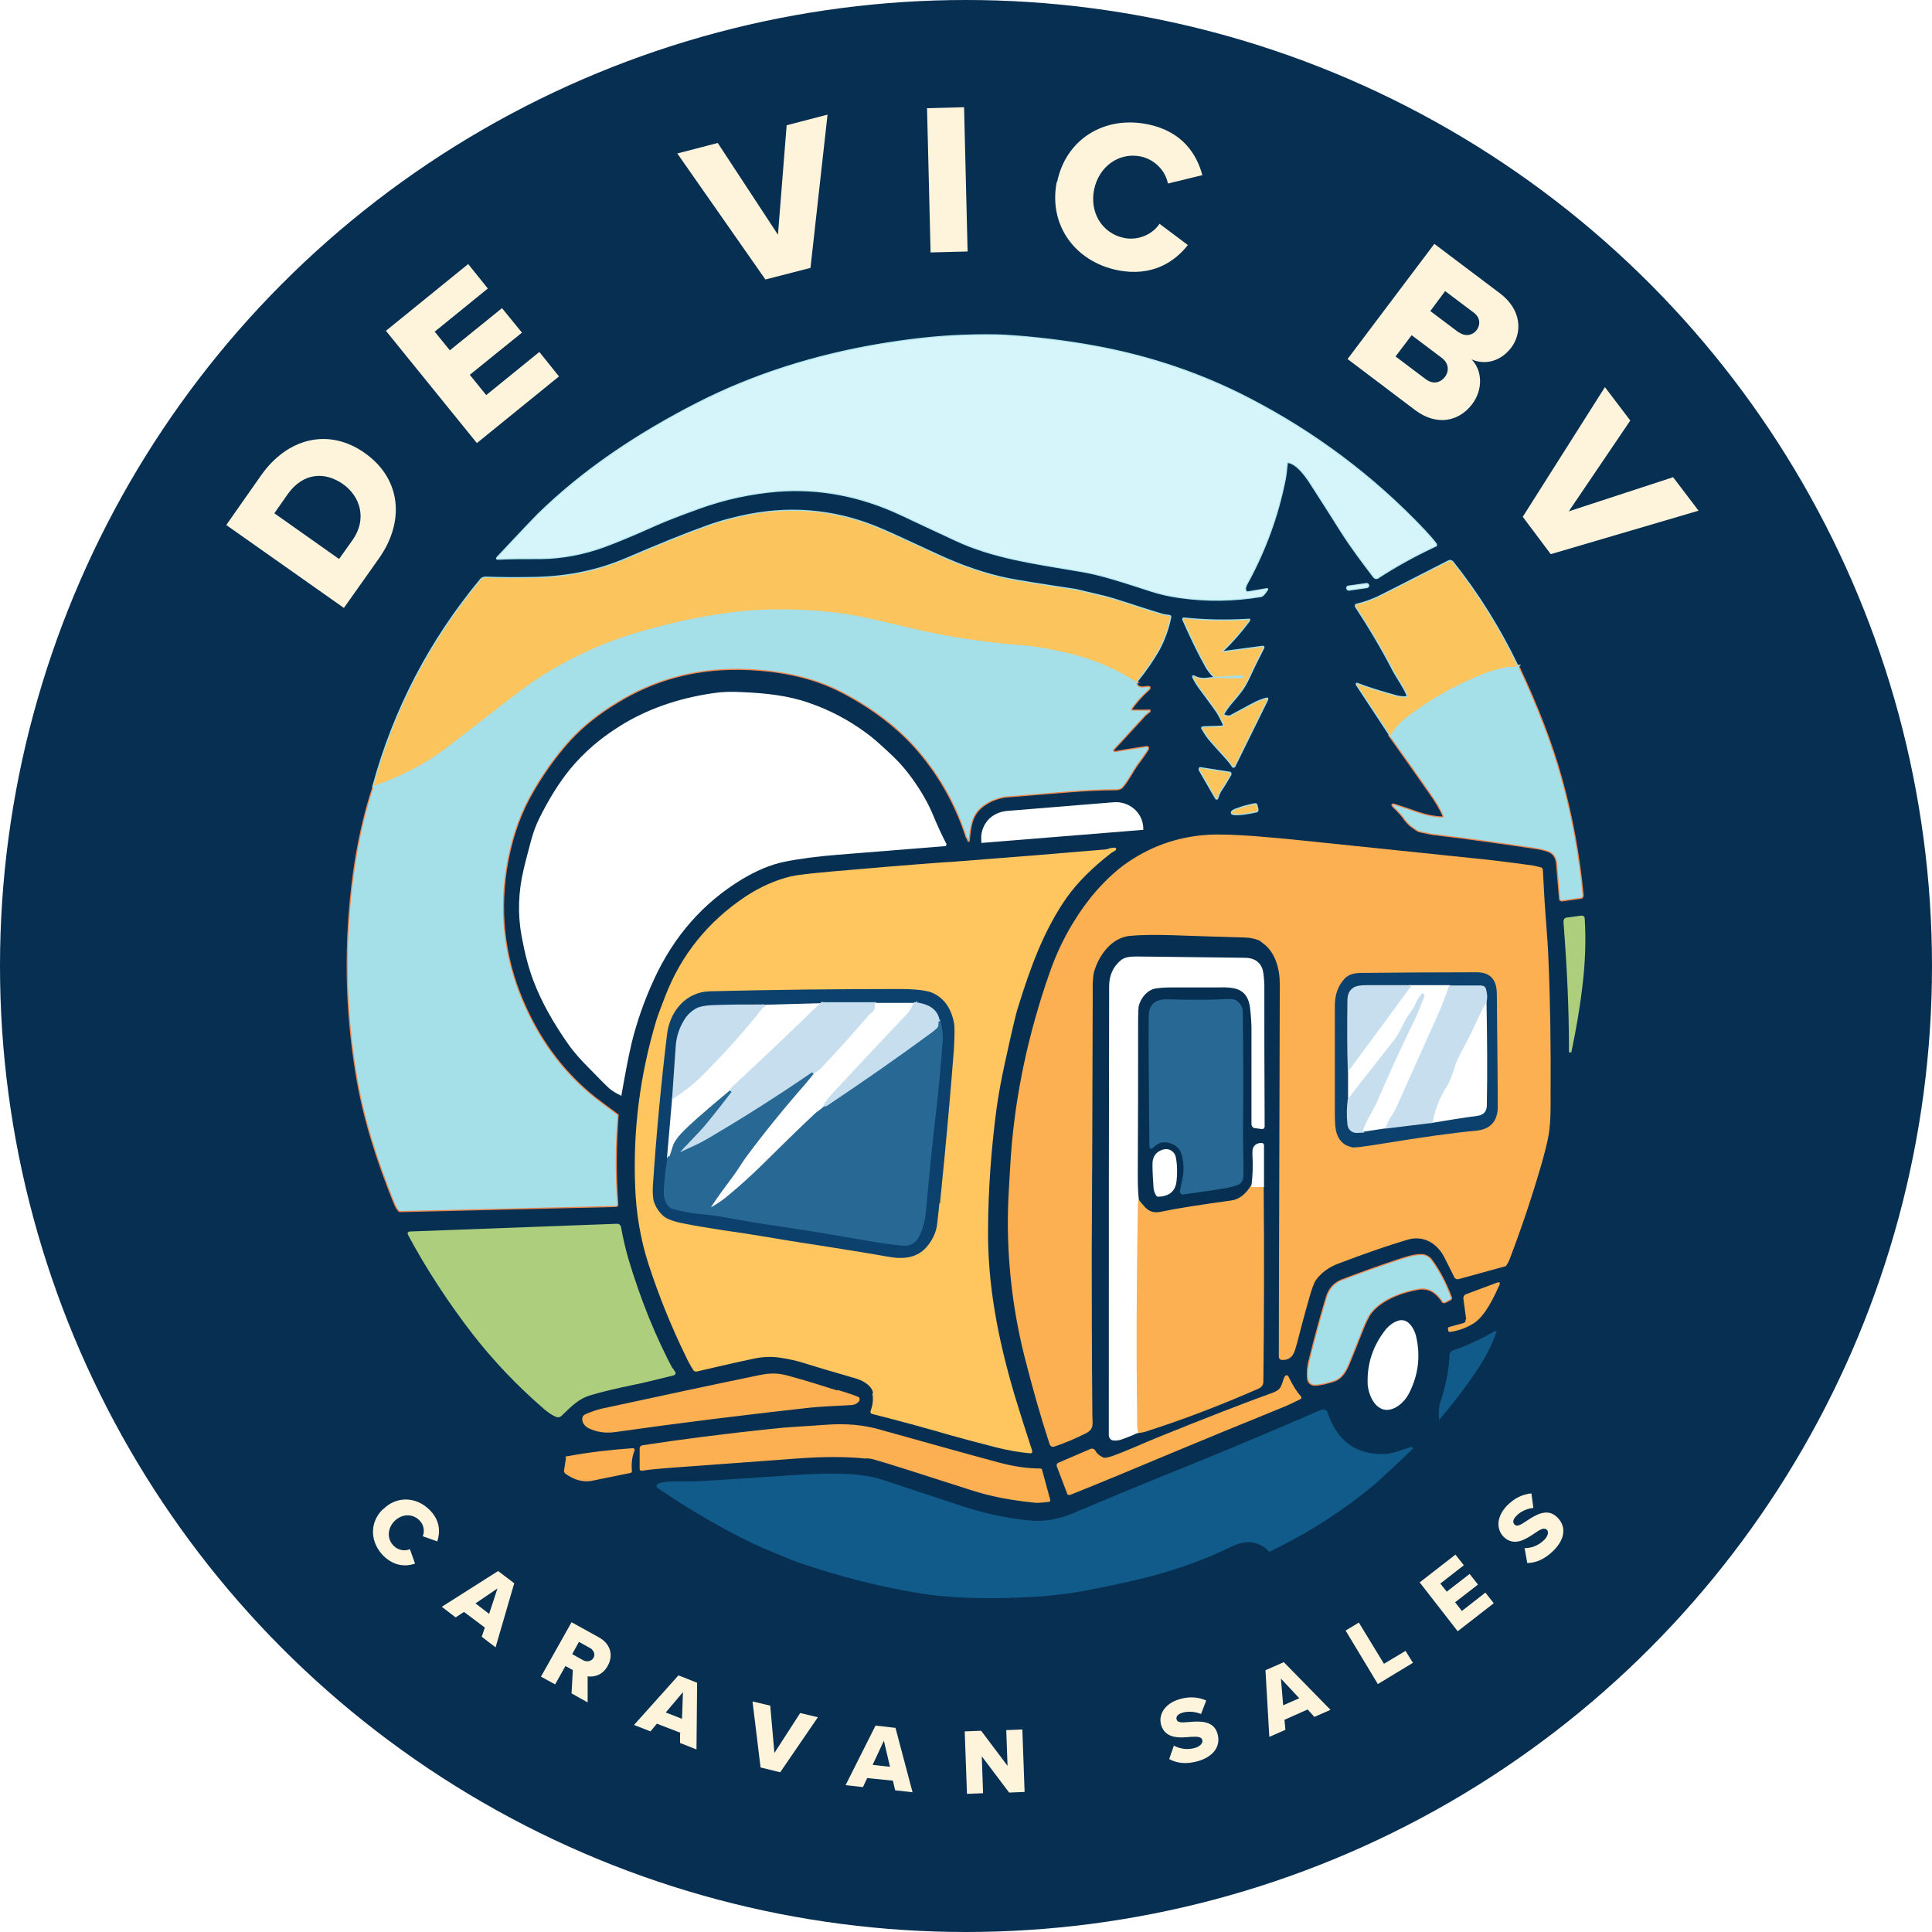 <?xml version="1.0" encoding="UTF-8"?>
<svg xmlns="http://www.w3.org/2000/svg" version="1.1" xmlns:xlink="http://www.w3.org/1999/xlink" viewBox="0 0 600 600">
  <!-- Generator: Adobe Illustrator 29.1.0, SVG Export Plug-In . SVG Version: 2.1.0 Build 142)  -->
  <defs>
    <style>
      .st0 {
        stroke: #acce7d;
      }

      .st0, .st1, .st2, .st3, .st4, .st5, .st6, .st7, .st8, .st9, .st10 {
        fill: none;
        stroke-width: .7px;
      }

      .st1 {
        stroke: #a5dfe7;
      }

      .st11 {
        fill: #fff;
      }

      .st12 {
        fill: #fdb052;
      }

      .st2 {
        stroke: #fdb052;
      }

      .st13 {
        fill: #d6f5fb;
      }

      .st14 {
        filter: url(#drop-shadow-1);
      }

      .st15 {
        fill: #acce7d;
      }

      .st16 {
        fill: #fcc45c;
      }

      .st3 {
        stroke: #ffc55f;
      }

      .st17 {
        fill: #c6deee;
      }

      .st18 {
        fill: #115b8a;
      }

      .st19 {
        fill: #286894;
      }

      .st4 {
        stroke: #b7e9f0;
      }

      .st20 {
        fill: #fdf4db;
      }

      .st5 {
        stroke: #0c416d;
      }

      .st6 {
        stroke: #ed864c;
      }

      .st21 {
        fill: #062f51;
      }

      .st7 {
        stroke: #286894;
      }

      .st8 {
        stroke: #115b8a;
      }

      .st9 {
        stroke: #c6deee;
      }

      .st22 {
        fill: #ffc55f;
      }

      .st23 {
        fill: #0c416d;
      }

      .st24 {
        fill: #a5dfe7;
      }

      .st10 {
        stroke: #fff;
      }
    </style>
    <filter id="drop-shadow-1" x="24.8" y="-11.8" width="548" height="614" filterUnits="userSpaceOnUse">
      <feOffset dx="0" dy="0"/>
      <feGaussianBlur result="blur" stdDeviation="15"/>
      <feFlood flood-color="#fdf4db" flood-opacity=".8"/>
      <feComposite in2="blur" operator="in"/>
      <feComposite in="SourceGraphic"/>
    </filter>
  </defs>
  <g id="Laag_2">
    <circle class="st21" cx="300" cy="300" r="300"/>
  </g>
  <g id="Laag_1_kopie">
    <g>
      <path class="st8" d="M464.3,413.8c-1.3,3.8-3.2,7.4-5.4,10.8-3.6,5.4-7.5,10.6-11.7,15.5-.1-1.8,0-3.3.5-4.8,1.6-4.7,2.6-9.5,2.8-14.4,0-.6.4-1.1.9-1.2,4.4-1.5,8.6-3.5,12.8-5.9h0ZM438.4,449.8c-6.5,6.2-10.6,10-12.4,11.5-9.2,7.6-19.7,14.4-31.7,20.2-3.3-3.3-7.4-3.8-12.2-1.4-7.4,3.6-15.5,6.6-24.4,9-4.9,1.3-11.7,2.8-20.4,4.5-4.3.8-8.9,1.4-13.7,1.8-10.5.7-20.2.8-29.1.1-4-.3-8.6-.9-13.7-1.9-10.2-1.9-20.5-4.6-31-8.1-2.9-.9-6.9-2.6-12.3-4.9-4-1.7-7.9-3.7-11.8-5.8-7.4-4-14.4-8.3-21.2-12.9-.2-.1-.3-.3-.2-.5,0-.2.2-.3.4-.4,2.5-.7,4.7-.6,8-.6,2,0,3.8,0,5.4-.1,9.7-.6,19.4-1.2,29.1-1.9,3-.2,6-.3,9-.4,5.5,0,9.5,0,14.4,1,1.2.2,3,.7,5.2,1.5,2.8.9,10.2,3.4,22.4,7.4,6.9,2.3,14,3.9,21.1,4.6,4.6.5,9.3-.2,14-2.2,10.4-4.4,20.5-8.6,30.2-12.5,5.4-2.2,14.1-5.7,26-10.7,9.5-4,16.5-7,21-9,.3-.1.5-.1.8,0,.3.1.5.3.6.6.7,1.7,1.1,2.7,1.2,3,3.3,7,8.9,10.4,16.7,10.2,1.2,0,2.7-.3,4.3-.8,1.4-.5,2.8-.9,4.2-1.4h0ZM438.4,449.8"/>
      <path class="st18" d="M464.3,413.8c-1.3,3.8-3.2,7.4-5.4,10.8-3.6,5.4-7.5,10.6-11.7,15.5-.1-1.8,0-3.3.5-4.8,1.6-4.7,2.6-9.5,2.8-14.4,0-.6.4-1.1.9-1.2,4.4-1.5,8.6-3.5,12.8-5.9h0ZM438.4,449.8c-6.5,6.2-10.6,10-12.4,11.5-9.2,7.6-19.7,14.4-31.7,20.2-3.3-3.3-7.4-3.8-12.2-1.4-7.4,3.6-15.5,6.6-24.4,9-4.9,1.3-11.7,2.8-20.4,4.5-4.3.8-8.9,1.4-13.7,1.8-10.5.7-20.2.8-29.1.1-4-.3-8.6-.9-13.7-1.9-10.2-1.9-20.5-4.6-31-8.1-2.9-.9-6.9-2.6-12.3-4.9-4-1.7-7.9-3.7-11.8-5.8-7.4-4-14.4-8.3-21.2-12.9-.2-.1-.3-.3-.2-.5,0-.2.2-.3.4-.4,2.5-.7,4.7-.6,8-.6,2,0,3.8,0,5.4-.1,9.7-.6,19.4-1.2,29.1-1.9,3-.2,6-.3,9-.4,5.5,0,9.5,0,14.4,1,1.2.2,3,.7,5.2,1.5,2.8.9,10.2,3.4,22.4,7.4,6.9,2.3,14,3.9,21.1,4.6,4.6.5,9.3-.2,14-2.2,10.4-4.4,20.5-8.6,30.2-12.5,5.4-2.2,14.1-5.7,26-10.7,9.5-4,16.5-7,21-9,.3-.1.5-.1.8,0,.3.1.5.3.6.6.7,1.7,1.1,2.7,1.2,3,3.3,7,8.9,10.4,16.7,10.2,1.2,0,2.7-.3,4.3-.8,1.4-.5,2.8-.9,4.2-1.4h0ZM438.4,449.8"/>
      <path class="st2" d="M392.8,292.7c-1.6-1.2-3.7-1.8-6.2-1.9-6.7-.2-14.1-.4-22.2-.7-6-.2-10.5-.1-13.6.2-5.7.6-9.7,5.9-11.3,11.2-.3.9-.4,2.2-.5,3.8,0,.7,0,1.9,0,3.8-.1,39.7-.2,65.9-.3,78.5,0,13.6,0,31.1.2,52.3,0,2.2.6,3.7-1.8,4.9-3.2,1.6-6.4,3-9.7,4.1-.6.2-.9,0-1.1-.5-2.6-7.9-5.2-17-7.8-27.2-4-16-5.7-32.3-5-48.7.2-4.3.5-8.9.8-13.8,1.4-18.9,5.4-37.6,11.9-56.2,3.1-9,7.5-16.9,13-23.8,3.2-3.9,6.5-7.1,9.8-9.6,7.9-5.8,16.6-8.9,26.2-9.5,3.9-.2,8.6,0,14.3.4,6.2.5,11.6,1,16.2,1.5,19.1,2,36.5,3.8,52,5.4,4.3.4,10,1.1,17.3,2.1,1.1.1,2.2.4,3.4.7.2,0,.3.2.4.4.2,3.7.4,8.3.8,13.6.5,6.2.8,10.8.9,13.6.6,13.3.8,27.5.7,42.6,0,3.6.1,8.3-.6,12.5-.4,2.3-1.2,5.5-2.4,9.7-2.7,9.2-5.9,18.9-9.8,29.1-.2.5-.5,1-.8,1.5-.1.2-.3.3-.5.3l-14.2,3.9c-.4.1-.8,0-1-.5-1.3-2.7-2.4-4.8-3.1-6.2-2.3-4.4-6.7-7.1-11.9-5.5-6.4,1.9-13.5,4.4-21.4,7.4-3,1.1-5.4,2.9-7.1,5.2-.6.8-1.3,2.7-2.2,5.9-1.3,4.5-2.5,9.1-3.7,13.7-.8,2.9-1.2,5.2-4.4,5.1-.3,0-.6-.3-.6-.6,0-24,.2-62.6.3-115.8,0-4.8-1.4-10-5.3-12.9h0ZM392.8,292.7"/>
      <path class="st12" d="M392.8,292.7c-1.6-1.2-3.7-1.8-6.2-1.9-6.7-.2-14.1-.4-22.2-.7-6-.2-10.5-.1-13.6.2-5.7.6-9.7,5.9-11.3,11.2-.3.9-.4,2.2-.5,3.8,0,.7,0,1.9,0,3.8-.1,39.7-.2,65.9-.3,78.5,0,13.6,0,31.1.2,52.3,0,2.2.6,3.7-1.8,4.9-3.2,1.6-6.4,3-9.7,4.1-.6.2-.9,0-1.1-.5-2.6-7.9-5.2-17-7.8-27.2-4-16-5.7-32.3-5-48.7.2-4.3.5-8.9.8-13.8,1.4-18.9,5.4-37.6,11.9-56.2,3.1-9,7.5-16.9,13-23.8,3.2-3.9,6.5-7.1,9.8-9.6,7.9-5.8,16.6-8.9,26.2-9.5,3.9-.2,8.6,0,14.3.4,6.2.5,11.6,1,16.2,1.5,19.1,2,36.5,3.8,52,5.4,4.3.4,10,1.1,17.3,2.1,1.1.1,2.2.4,3.4.7.2,0,.3.2.4.4.2,3.7.4,8.3.8,13.6.5,6.2.8,10.8.9,13.6.6,13.3.8,27.5.7,42.6,0,3.6.1,8.3-.6,12.5-.4,2.3-1.2,5.5-2.4,9.7-2.7,9.2-5.9,18.9-9.8,29.1-.2.5-.5,1-.8,1.5-.1.2-.3.3-.5.3l-14.2,3.9c-.4.1-.8,0-1-.5-1.3-2.7-2.4-4.8-3.1-6.2-2.3-4.4-6.7-7.1-11.9-5.5-6.4,1.9-13.5,4.4-21.4,7.4-3,1.1-5.4,2.9-7.1,5.2-.6.8-1.3,2.7-2.2,5.9-1.3,4.5-2.5,9.1-3.7,13.7-.8,2.9-1.2,5.2-4.4,5.1-.3,0-.6-.3-.6-.6,0-24,.2-62.6.3-115.8,0-4.8-1.4-10-5.3-12.9h0ZM392.8,292.7"/>
      <path class="st2" d="M392.1,368.3c.2,22.1.1,42.3-.1,60.8,0,.8-.4,1.4-1.2,1.8-11.4,5-23,9.5-34.9,13.3-.5.2-1.5.4-2.9.6-.2-1-.3-2.1-.3-3.1,0-1.5,0-2.3,0-2.3-.3-18.4-.2-39.6.2-63.8,0-1.5,0-2.5.2-3.1.8,1,1.5,1.8,2.2,2.6,1.4,1.5,3.1,2,5.1,1.6,5.2-1.1,12.4-2.2,21.8-3.5,2.7-.3,4.9-2,6.7-5h3.1ZM455.7,409.8l-.9-6.6c0-.4.2-.8.5-.9l9.9-3.7c0,0,.1,0,.2,0,0,0,0,.1,0,.2-1.9,4.2-4.4,9.5-7.8,11.8-2.2,1.4-4.6,2.3-7.3,2.7,0,0-.2,0-.2-.1v-.3c-.2-.3-.1-.5.2-.5l4.4-1.2c.5-.2.9-.7.8-1.2h0ZM260.4,432.1c3,.9,5,1.6,5.9,2,.2,0,.3.2.3.4,0,.2,0,.4-.1.5-.5.6-1.2.9-1.9,1-5.2.3-9.7.4-14.8,1-19.6,2.2-39.2,4.6-58.8,7.4-2.9.4-5.6,0-7.9-1.1-1.1-.5-1.7-1.3-1.9-2.2-.1-.8.1-1.3.8-1.6,2.1-.9,4.2-1.6,6.4-2,16.6-3.6,32.5-7,47.5-10.1,3.5-.7,5.8-.7,9.2.3,4.5,1.2,9.6,2.8,15.3,4.6h0ZM260.4,432.1"/>
      <path class="st12" d="M392.1,368.3c.2,22.1.1,42.3-.1,60.8,0,.8-.4,1.4-1.2,1.8-11.4,5-23,9.5-34.9,13.3-.5.2-1.5.4-2.9.6-.2-1-.3-2.1-.3-3.1,0-1.5,0-2.3,0-2.3-.3-18.4-.2-39.6.2-63.8,0-1.5,0-2.5.2-3.1.8,1,1.5,1.8,2.2,2.6,1.4,1.5,3.1,2,5.1,1.6,5.2-1.1,12.4-2.2,21.8-3.5,2.7-.3,4.9-2,6.7-5h3.1ZM455.7,409.8l-.9-6.6c0-.4.2-.8.5-.9l9.9-3.7c0,0,.1,0,.2,0,0,0,0,.1,0,.2-1.9,4.2-4.4,9.5-7.8,11.8-2.2,1.4-4.6,2.3-7.3,2.7,0,0-.2,0-.2-.1v-.3c-.2-.3-.1-.5.2-.5l4.4-1.2c.5-.2.9-.7.8-1.2h0ZM260.4,432.1c3,.9,5,1.6,5.9,2,.2,0,.3.2.3.4,0,.2,0,.4-.1.5-.5.6-1.2.9-1.9,1-5.2.3-9.7.4-14.8,1-19.6,2.2-39.2,4.6-58.8,7.4-2.9.4-5.6,0-7.9-1.1-1.1-.5-1.7-1.3-1.9-2.2-.1-.8.1-1.3.8-1.6,2.1-.9,4.2-1.6,6.4-2,16.6-3.6,32.5-7,47.5-10.1,3.5-.7,5.8-.7,9.2.3,4.5,1.2,9.6,2.8,15.3,4.6h0ZM260.4,432.1"/>
      <path class="st2" d="M342.5,453c.6.2,1.6,0,3.1-.5,5-1.8,9.4-3.9,14.6-6,14.6-5.9,26.4-10.5,35.3-13.7.8-.3,1.5-.7,2.1-1.3.8-.9,1.1-2.5,1.5-3.5.3-.7.6-.8.9,0,1.2,2.4,2.4,4.4,3.7,5.8.2.2.1.3,0,.4-2.4,1.2-3.9,1.9-4.4,2.1-16.7,6.8-28.1,11.5-34.3,14.1-13.3,5.6-24.2,10.1-32.7,13.5-.1,0-.3,0-.4,0-.1,0-.2-.1-.2-.3l-3.2-8.4c0-.3,0-.5.3-.6l10-4.3c.4-.2.8,0,1,.3.6,1.1,1.6,1.9,2.8,2.4h0ZM268.7,452.6c-6-.6-13.1-.6-21.1,0-12.7.9-25.4,1.9-38.1,2.8-5.7.4-9.1.8-10.1,1-.3,0-.4,0-.4-.3v-6.3c0-.3.2-.5.5-.6,12.4-1.9,25.8-3.6,40-5.1,5.2-.6,10.9-.8,17.3-1.3,5.8-.4,11.3,0,16.7,1.6,14,3.9,26.1,7.3,36.5,10.1,4.8,1.3,9.1,1.9,13,1.9.2,0,.3,0,.3.2l2.5,9.2c0,0,0,.2,0,.2,0,0-.1.1-.2.1-.7,0-1.5.2-2.2.2-.8.1-1.5.1-2.3,0-7-.7-13.2-1.9-18.6-3.6-17.1-5.5-27.4-8.8-31.1-9.8-.6-.2-1.5-.3-2.7-.4h0ZM176.2,452.6c6.5-1.2,13.2-2,20.3-2.5.2,0,.3,0,.2.3-.8,2.1-1,4.2-.8,6.4,0,.2,0,.3-.2.3-6.7,1.4-10.5,2.1-11.3,2.3-3.3.8-6-.2-8.6-2-.2-.2-.3-.4-.3-.6l.6-3.9c0,0,0-.2.2-.2h0ZM176.2,452.6"/>
      <path class="st12" d="M342.5,453c.6.2,1.6,0,3.1-.5,5-1.8,9.4-3.9,14.6-6,14.6-5.9,26.4-10.5,35.3-13.7.8-.3,1.5-.7,2.1-1.3.8-.9,1.1-2.5,1.5-3.5.3-.7.6-.8.9,0,1.2,2.4,2.4,4.4,3.7,5.8.2.2.1.3,0,.4-2.4,1.2-3.9,1.9-4.4,2.1-16.7,6.8-28.1,11.5-34.3,14.1-13.3,5.6-24.2,10.1-32.7,13.5-.1,0-.3,0-.4,0-.1,0-.2-.1-.2-.3l-3.2-8.4c0-.3,0-.5.3-.6l10-4.3c.4-.2.8,0,1,.3.6,1.1,1.6,1.9,2.8,2.4h0ZM268.7,452.6c-6-.6-13.1-.6-21.1,0-12.7.9-25.4,1.9-38.1,2.8-5.7.4-9.1.8-10.1,1-.3,0-.4,0-.4-.3v-6.3c0-.3.2-.5.5-.6,12.4-1.9,25.8-3.6,40-5.1,5.2-.6,10.9-.8,17.3-1.3,5.8-.4,11.3,0,16.7,1.6,14,3.9,26.1,7.3,36.5,10.1,4.8,1.3,9.1,1.9,13,1.9.2,0,.3,0,.3.2l2.5,9.2c0,0,0,.2,0,.2,0,0-.1.1-.2.1-.7,0-1.5.2-2.2.2-.8.1-1.5.1-2.3,0-7-.7-13.2-1.9-18.6-3.6-17.1-5.5-27.4-8.8-31.1-9.8-.6-.2-1.5-.3-2.7-.4h0ZM176.2,452.6c6.5-1.2,13.2-2,20.3-2.5.2,0,.3,0,.2.3-.8,2.1-1,4.2-.8,6.4,0,.2,0,.3-.2.3-6.7,1.4-10.5,2.1-11.3,2.3-3.3.8-6-.2-8.6-2-.2-.2-.3-.4-.3-.6l.6-3.9c0,0,0-.2.2-.2h0ZM176.2,452.6"/>
      <path class="st6" d="M352.9,211.8c0,1.4,1,2,3,1.6,1.3-.2,1.5.1.5,1-1.9,1.7-3.6,3.6-5.1,5.7,0,.1,0,.2,0,.4,0,.1.2.2.3.2h5.2c0-.1.2,0,.2,0,0,0,0,.2,0,.2-.7.6-1.5,1.1-2,1.8-4.1,4.5-7.2,7.8-9.3,10.1,0,0-.1.2-.1.3,0,.1,0,.2.2.3.2.2.6.2,1.1.1,1-.2,4-.7,9.2-1.5.1,0,.3,0,.4.2,0,.1,0,.3,0,.4-1.2,1.9-2.3,3.4-3.2,4.6-1.5,2-2.8,4.8-4.7,7.1-.4.5-1.1.8-2.1.8-9.6,0-19.1,1.1-28.6,1.8-3.9.3-5.9.5-6.1.5-2,.4-4,1.1-5.8,2.3-4.4,2.8-4.7,6.7-5.2,11.7,0-.5-.2-.8-.3-1-.2-.3-.3-.5-.3-.5-3.2-9.9-8.1-18.7-14.7-26.5-6.4-7.6-14.9-13.8-23.7-18.4-9.8-5.2-21.3-7.2-32.6-7.3-13.6-.1-26.2,3.3-37.7,10.4-5.8,3.5-10.6,7.4-14.5,11.6-4.8,5.3-9.1,11.4-12.8,18.2-3.4,6.4-5.8,13.8-7.1,22.1-2.3,15.1-.2,29.6,6.3,43.5,5.1,11,12.2,20.2,21.2,27.4,1.4,1.1,3.8,2.9,7.2,5.4-.7,9.1-.8,18.4-.1,27.8,0,.1,0,.2-.1.3,0,0-.2.1-.3.1l-66.9,1.6c-.2,0-.4,0-.5-.2-.5-.5-.9-1.3-1.3-2.2-5.4-13.4-9.7-26.7-11.9-40.6-3.3-20.2-3.6-40.7-.8-61.6,1.3-9.5,3.3-18.7,6.2-27.4,8.9-3.1,16.3-7,22.4-11.7,5.7-4.4,11.5-8.9,17.2-13.3,4.9-3.8,8.6-6.5,11.1-8.2,10.1-6.6,20.9-11.5,32.3-14.8,4.9-1.4,9.4-2.5,13.4-3.4,9.5-2.1,18-3.2,25.7-3.4,10.8-.3,20.8.5,29.8,2.3,2.3.5,6.9,1.6,13.8,3.2,11.7,2.8,23.7,4.7,36,5.6,2.9.2,7.1.9,12.6,2.1,8.2,1.7,15.7,4.8,22.6,9.3h0ZM431.9,228.4c1.3-2.2,2.9-4,4.7-5.4,7.4-5.7,15.4-10.2,24.1-13.7,2.2-.9,4.5-1.5,6.8-2,.5,0,1.2-.2,2-.2.7,0,1.4,0,2-.2,6,12.8,10.4,24.3,13.3,34.8,3.3,11.8,5.5,23.9,6.7,36.4,0,.3-.2.7-.6.7l-5.8.8c-.1,0-.3,0-.4-.1-.1,0-.2-.2-.2-.4-.1-1.2-.4-4.8-.9-10.7-.1-1.5-.6-2.7-1.5-3.4-.8-.7-2.4-1.2-4.7-1.6-10-1.5-20.5-3-31.4-4.3-.8,0-2.5-.4-5.3-1-.2,0-.9-.5-2.3-1.5-.7-.5-1.3-1.2-1.9-1.9-1-1.5-2.2-2.8-3.6-4.1-.7-.7-.6-.9.3-.6,3.1,1,5.1,1.7,6.2,2.1,2.8,1,5.7,1.7,8.5,1.8,0,0,0,0,.1,0,.3-.1.4-.4.2-.8-.8-1.8-2.1-4.1-4.1-6.9-4.1-5.9-8.3-11.8-12.5-17.7h0ZM379.7,210.6l-2.5-.4,8.6-.5c.3,0,.4.1.3.4v.2c0,.1-.1.2-.2.2h-6.2ZM448.2,404.4c-1.7-2.7-4.1-4.7-7.5-4.2-5.1.8-11.6,3.2-14.9,7.3-.9,1.1-1.9,3.2-3.1,6.3-1.3,3.4-2.6,6.5-3.8,9.5-1,2.5-2.3,4.8-5,5.6-2,.6-3.7,1-5,1.1-1.7.2-2.6-.6-2.7-2.2-.1-1.6,0-3.5.6-5.6,1.5-6,3.2-12.5,5.3-19.4.8-2.5,2.3-4.2,4.5-5.1,5.5-2.1,11.8-4.4,18.8-6.7,1.9-.6,5.8-1.8,7.5-.9.8.4,1.3.8,1.6,1.3,2.3,3.1,4.4,7,6.1,11.6,0,.2,0,.4-.2.5-.7.4-1.3.7-1.8.9-.2,0-.4,0-.6-.2h0ZM448.2,404.4"/>
      <path class="st24" d="M352.9,211.8c0,1.4,1,2,3,1.6,1.3-.2,1.5.1.5,1-1.9,1.7-3.6,3.6-5.1,5.7,0,.1,0,.2,0,.4,0,.1.2.2.3.2h5.2c0-.1.2,0,.2,0,0,0,0,.2,0,.2-.7.6-1.5,1.1-2,1.8-4.1,4.5-7.2,7.8-9.3,10.1,0,0-.1.2-.1.3,0,.1,0,.2.2.3.2.2.6.2,1.1.1,1-.2,4-.7,9.2-1.5.1,0,.3,0,.4.2,0,.1,0,.3,0,.4-1.2,1.9-2.3,3.4-3.2,4.6-1.5,2-2.8,4.8-4.7,7.1-.4.5-1.1.8-2.1.8-9.6,0-19.1,1.1-28.6,1.8-3.9.3-5.9.5-6.1.5-2,.4-4,1.1-5.8,2.3-4.4,2.8-4.7,6.7-5.2,11.7,0-.5-.2-.8-.3-1-.2-.3-.3-.5-.3-.5-3.2-9.9-8.1-18.7-14.7-26.5-6.4-7.6-14.9-13.8-23.7-18.4-9.8-5.2-21.3-7.2-32.6-7.3-13.6-.1-26.2,3.3-37.7,10.4-5.8,3.5-10.6,7.4-14.5,11.6-4.8,5.3-9.1,11.4-12.8,18.2-3.4,6.4-5.8,13.8-7.1,22.1-2.3,15.1-.2,29.6,6.3,43.5,5.1,11,12.2,20.2,21.2,27.4,1.4,1.1,3.8,2.9,7.2,5.4-.7,9.1-.8,18.4-.1,27.8,0,.1,0,.2-.1.3,0,0-.2.1-.3.1l-66.9,1.6c-.2,0-.4,0-.5-.2-.5-.5-.9-1.3-1.3-2.2-5.4-13.4-9.7-26.7-11.9-40.6-3.3-20.2-3.6-40.7-.8-61.6,1.3-9.5,3.3-18.7,6.2-27.4,8.9-3.1,16.3-7,22.4-11.7,5.7-4.4,11.5-8.9,17.2-13.3,4.9-3.8,8.6-6.5,11.1-8.2,10.1-6.6,20.9-11.5,32.3-14.8,4.9-1.4,9.4-2.5,13.4-3.4,9.5-2.1,18-3.2,25.7-3.4,10.8-.3,20.8.5,29.8,2.3,2.3.5,6.9,1.6,13.8,3.2,11.7,2.8,23.7,4.7,36,5.6,2.9.2,7.1.9,12.6,2.1,8.2,1.7,15.7,4.8,22.6,9.3h0ZM431.9,228.4c1.3-2.2,2.9-4,4.7-5.4,7.4-5.7,15.4-10.2,24.1-13.7,2.2-.9,4.5-1.5,6.8-2,.5,0,1.2-.2,2-.2.7,0,1.4,0,2-.2,6,12.8,10.4,24.3,13.3,34.8,3.3,11.8,5.5,23.9,6.7,36.4,0,.3-.2.7-.6.7l-5.8.8c-.1,0-.3,0-.4-.1-.1,0-.2-.2-.2-.4-.1-1.2-.4-4.8-.9-10.7-.1-1.5-.6-2.7-1.5-3.4-.8-.7-2.4-1.2-4.7-1.6-10-1.5-20.5-3-31.4-4.3-.8,0-2.5-.4-5.3-1-.2,0-.9-.5-2.3-1.5-.7-.5-1.3-1.2-1.9-1.9-1-1.5-2.2-2.8-3.6-4.1-.7-.7-.6-.9.3-.6,3.1,1,5.1,1.7,6.2,2.1,2.8,1,5.7,1.7,8.5,1.8,0,0,0,0,.1,0,.3-.1.4-.4.2-.8-.8-1.8-2.1-4.1-4.1-6.9-4.1-5.9-8.3-11.8-12.5-17.7h0ZM379.7,210.6l-2.5-.4,8.6-.5c.3,0,.4.1.3.4v.2c0,.1-.1.2-.2.2h-6.2ZM448.2,404.4c-1.7-2.7-4.1-4.7-7.5-4.2-5.1.8-11.6,3.2-14.9,7.3-.9,1.1-1.9,3.2-3.1,6.3-1.3,3.4-2.6,6.5-3.8,9.5-1,2.5-2.3,4.8-5,5.6-2,.6-3.7,1-5,1.1-1.7.2-2.6-.6-2.7-2.2-.1-1.6,0-3.5.6-5.6,1.5-6,3.2-12.5,5.3-19.4.8-2.5,2.3-4.2,4.5-5.1,5.5-2.1,11.8-4.4,18.8-6.7,1.9-.6,5.8-1.8,7.5-.9.8.4,1.3.8,1.6,1.3,2.3,3.1,4.4,7,6.1,11.6,0,.2,0,.4-.2.5-.7.4-1.3.7-1.8.9-.2,0-.4,0-.6-.2h0ZM448.2,404.4"/>
      <path class="st0" d="M487.6,326.5c0,.1,0,.2,0,.3h0c0-.7,0-1.3,0-1.7,0-11.7-.6-24.6-1.7-38.8,0-.6.2-1,.8-1l4.4-.6c.5,0,.7.1.7.6.4,6.4.2,13.4-.7,20.8-.8,6.9-2,13.7-3.4,20.4h0ZM208.9,425.5s.1.2.4.6c.3.3.2.6-.2.7-5.7,1.4-9.6,2.4-11.8,2.8-5.8,1.2-10.5,2.3-14.1,3.4-3.7,1.1-6,3.5-9.1,6.5-.3.3-.8.4-1.3.2-1.1-.5-2.2-1.2-3.3-2.1-8.6-7.4-16.1-15.3-22.6-23.7-7.4-9.6-14.1-19.8-19.9-30.6-.2-.3,0-.5.3-.5l64.4-2.4c.4,0,.7.3.8.6.6,3.5,1.4,6.8,2.3,10,3.9,13,8.6,24.5,14,34.6h0ZM208.9,425.5"/>
      <path class="st15" d="M487.6,326.5c0,.1,0,.2,0,.3h0c0-.7,0-1.3,0-1.7,0-11.7-.6-24.6-1.7-38.8,0-.6.2-1,.8-1l4.4-.6c.5,0,.7.1.7.6.4,6.4.2,13.4-.7,20.8-.8,6.9-2,13.7-3.4,20.4h0ZM208.9,425.5s.1.2.4.6c.3.3.2.6-.2.7-5.7,1.4-9.6,2.4-11.8,2.8-5.8,1.2-10.5,2.3-14.1,3.4-3.7,1.1-6,3.5-9.1,6.5-.3.3-.8.4-1.3.2-1.1-.5-2.2-1.2-3.3-2.1-8.6-7.4-16.1-15.3-22.6-23.7-7.4-9.6-14.1-19.8-19.9-30.6-.2-.3,0-.5.3-.5l64.4-2.4c.4,0,.7.3.8.6.6,3.5,1.4,6.8,2.3,10,3.9,13,8.6,24.5,14,34.6h0ZM208.9,425.5"/>
      <path class="st10" d="M293.8,262.4c-11.1.9-22.3,1.8-33.6,2.7-6.2.5-11.8,1.2-16.7,2.2-4.4.9-8.8,2.8-13.3,5.5-12.2,7.4-21.3,17.9-27.4,31.2-3.1,6.7-5.4,13.4-7,19.9-1,4.3-2,9.6-3.1,15.9-1.6-.8-2.6-1.5-3.2-2-1-.9-3.1-3-6.3-6.3-2.7-2.7-4.7-5-6-6.8-4.9-6.9-8.7-13.6-11.2-20.2-1.5-3.9-2.7-8.6-3.7-14-1.2-6.7-1-13.5.7-20.6.2-.8.8-3.4,2-7.8.8-3.1,1.7-5.6,2.7-7.6,3-6.1,6.2-11.2,9.6-15.4,4.2-5.1,9.3-9.5,15.2-13.2,8.4-5.3,18.1-8.7,29.1-10.3,2.6-.4,5.6-.5,8.9-.3,7,.3,14.1,1,20.6,3.3,6.4,2.2,12.3,5.3,17.7,9.3,1.7,1.2,4.1,3.3,7.1,6.1,2.4,2.2,4.4,4.4,6,6.5,3.2,4.2,5.5,8.1,7.1,11.7,2,4.8,3.6,8.2,4.7,10.2h0ZM305.2,261.4s0,0-.1,0c0,0,0,0,0-.1v-.4c-.2-2.1.5-4.2,1.9-5.9,1.4-1.6,3.5-2.6,5.7-2.8l33.1-2.7c4.6-.4,8.6,2.9,8.9,7.4v.4s0,0,0,.1c0,0,0,0-.1,0l-49.4,4ZM353.2,372.4c-.1.6-.2,1.6-.2,3.1-.4,24.2-.5,45.5-.2,63.8,0,0,0,.8,0,2.3,0,1.1,0,2.1.3,3.1-1.4.7-2.9,1.3-4.3,1.8-1.2.5-2.2.6-3,.5-.6,0-1.1-.6-1.1-1.3,0-54.2,0-100.6.1-139.4,0-3.3,1.2-5.9,3.5-7.8.9-.8,2.4-1.1,4.5-1.1,0,0,11.4.1,33.8.4,2.5,0,4.2,1,5,2.9.4.9.6,2.7.7,5.2,0,12.3,0,27,.1,43.9,0,.4-.2.5-.5.5l-2.1-.3c-.5,0-.8-.4-.8-.9,0-9.2,0-19.1,0-29.7,0-1.3-.1-3.3-.4-6.1-.3-3.1-1.5-5.2-3.7-6.2-1.2-.6-3.4-.9-6.4-.8-2.6,0-7,0-13.3,0-2.1,0-4.1,0-6.1.3-2.9.3-5.2,3.2-5.8,5.8-.1.5-.2,2.3-.2,5.5,0,15.4,0,30.8-.1,46.2,0,2.9,0,5.6.3,8.3h0ZM353.2,372.4"/>
      <path class="st11" d="M293.8,262.4c-11.1.9-22.3,1.8-33.6,2.7-6.2.5-11.8,1.2-16.7,2.2-4.4.9-8.8,2.8-13.3,5.5-12.2,7.4-21.3,17.9-27.4,31.2-3.1,6.7-5.4,13.4-7,19.9-1,4.3-2,9.6-3.1,15.9-1.6-.8-2.6-1.5-3.2-2-1-.9-3.1-3-6.3-6.3-2.7-2.7-4.7-5-6-6.8-4.9-6.9-8.7-13.6-11.2-20.2-1.5-3.9-2.7-8.6-3.7-14-1.2-6.7-1-13.5.7-20.6.2-.8.8-3.4,2-7.8.8-3.1,1.7-5.6,2.7-7.6,3-6.1,6.2-11.2,9.6-15.4,4.2-5.1,9.3-9.5,15.2-13.2,8.4-5.3,18.1-8.7,29.1-10.3,2.6-.4,5.6-.5,8.9-.3,7,.3,14.1,1,20.6,3.3,6.4,2.2,12.3,5.3,17.7,9.3,1.7,1.2,4.1,3.3,7.1,6.1,2.4,2.2,4.4,4.4,6,6.5,3.2,4.2,5.5,8.1,7.1,11.7,2,4.8,3.6,8.2,4.7,10.2h0ZM305.2,261.4s0,0-.1,0c0,0,0,0,0-.1v-.4c-.2-2.1.5-4.2,1.9-5.9,1.4-1.6,3.5-2.6,5.7-2.8l33.1-2.7c4.6-.4,8.6,2.9,8.9,7.4v.4s0,0,0,.1c0,0,0,0-.1,0l-49.4,4ZM353.2,372.4c-.1.6-.2,1.6-.2,3.1-.4,24.2-.5,45.5-.2,63.8,0,0,0,.8,0,2.3,0,1.1,0,2.1.3,3.1-1.4.7-2.9,1.3-4.3,1.8-1.2.5-2.2.6-3,.5-.6,0-1.1-.6-1.1-1.3,0-54.2,0-100.6.1-139.4,0-3.3,1.2-5.9,3.5-7.8.9-.8,2.4-1.1,4.5-1.1,0,0,11.4.1,33.8.4,2.5,0,4.2,1,5,2.9.4.9.6,2.7.7,5.2,0,12.3,0,27,.1,43.9,0,.4-.2.5-.5.5l-2.1-.3c-.5,0-.8-.4-.8-.9,0-9.2,0-19.1,0-29.7,0-1.3-.1-3.3-.4-6.1-.3-3.1-1.5-5.2-3.7-6.2-1.2-.6-3.4-.9-6.4-.8-2.6,0-7,0-13.3,0-2.1,0-4.1,0-6.1.3-2.9.3-5.2,3.2-5.8,5.8-.1.5-.2,2.3-.2,5.5,0,15.4,0,30.8-.1,46.2,0,2.9,0,5.6.3,8.3h0ZM353.2,372.4"/>
      <path class="st10" d="M392.1,368.3h-3.1c.4-3.2.5-6.4.3-9.8,0-1,0-1.7.3-2.1.4-.7,1.1-1.1,2.2-1.1.2,0,.4.1.4.4v12.6ZM361.5,357.3c1.5-.4,3,.6,3.3,2.1.3,1.4.4,2.8.4,4.3,0,2.2-.2,3.6-.4,4.3-.6,2.1-2.3,3.2-5,3.3-.2,0-.4,0-.5-.3-.4-.6-.6-1.3-.7-2-.3-4.3-.4-7.1-.3-8.2.2-1.8,1.3-3,3.1-3.5h0ZM435.9,410.4c1.8.4,3.1,2.9,3.5,4.5,1.5,6.3.7,12.2-2.2,17.8-1.2,2.4-4.4,5.4-7.4,4.7-2.9-.7-4.5-4.7-4.7-7.4-.3-6.3,1.6-12,5.6-17,1.1-1.3,3.3-3,5.1-2.6h0ZM435.9,410.4"/>
      <path class="st11" d="M392.1,368.3h-3.1c.4-3.2.5-6.4.3-9.8,0-1,0-1.7.3-2.1.4-.7,1.1-1.1,2.2-1.1.2,0,.4.1.4.4v12.6ZM361.5,357.3c1.5-.4,3,.6,3.3,2.1.3,1.4.4,2.8.4,4.3,0,2.2-.2,3.6-.4,4.3-.6,2.1-2.3,3.2-5,3.3-.2,0-.4,0-.5-.3-.4-.6-.6-1.3-.7-2-.3-4.3-.4-7.1-.3-8.2.2-1.8,1.3-3,3.1-3.5h0ZM435.9,410.4c1.8.4,3.1,2.9,3.5,4.5,1.5,6.3.7,12.2-2.2,17.8-1.2,2.4-4.4,5.4-7.4,4.7-2.9-.7-4.5-4.7-4.7-7.4-.3-6.3,1.6-12,5.6-17,1.1-1.3,3.3-3,5.1-2.6h0ZM435.9,410.4"/>
      <path class="st3" d="M271.5,432.6c-.4-2.5-3.2-4.1-5.5-4.8-5.5-1.6-10.7-3.1-15.8-4.7-2.5-.8-5.1-1.4-7.9-1.8-2.6-.4-5.2-.3-7.8.2-5.7,1.2-11.8,2.6-18.2,4.1-.3,0-.5,0-.7-.3-1-1.6-1.7-2.9-2.2-4-4.8-9.8-8.6-19.4-11.7-28.9-2.4-7.5-3.8-15.5-4.1-23.9-.7-17.5,1.5-34.6,6.5-51.3.3-1.1,1.3-3.8,2.9-7.9,4.9-12.6,13.1-22.8,24.6-30.5,4.5-3,9.2-5.1,14.1-6.3,1.7-.4,5.9-.9,12.6-1.5,11.4-1,23.2-2,35.5-2.9.9,0,2-.1,3.2-.2,15.5-1.2,30.7-2.4,45.8-3.7.4,0,1-.1,1.6-.3.5-.2,1.1-.3,1.6-.3.4,0,.4,0,.1.3-.4.3-1,.5-1.3.8-5.8,4.5-10.4,9.1-13.7,13.7-7.2,10.2-11.5,22.1-15.3,34.4-.8,2.5-2.1,8.3-4.1,17.4-1.1,5-1.9,9.5-2.5,13.6-1.7,12.7-2.6,25.1-2.7,37.5-.2,17.6,3,34.2,8.2,51.9,1.5,4.9,3.3,10.7,5.5,17.4,0,0,0,.2,0,.3,0,0-.2.1-.2.1-3.3-.3-6.8-.9-10.4-1.8-5.9-1.5-10.7-2.8-14.3-3.8-8.3-2.4-16.3-4.6-24.3-6.6-.3,0-.4-.3-.3-.5.7-1.9.9-3.7.6-5.4h0ZM271.5,432.6"/>
      <path class="st22" d="M271.5,432.6c-.4-2.5-3.2-4.1-5.5-4.8-5.5-1.6-10.7-3.1-15.8-4.7-2.5-.8-5.1-1.4-7.9-1.8-2.6-.4-5.2-.3-7.8.2-5.7,1.2-11.8,2.6-18.2,4.1-.3,0-.5,0-.7-.3-1-1.6-1.7-2.9-2.2-4-4.8-9.8-8.6-19.4-11.7-28.9-2.4-7.5-3.8-15.5-4.1-23.9-.7-17.5,1.5-34.6,6.5-51.3.3-1.1,1.3-3.8,2.9-7.9,4.9-12.6,13.1-22.8,24.6-30.5,4.5-3,9.2-5.1,14.1-6.3,1.7-.4,5.9-.9,12.6-1.5,11.4-1,23.2-2,35.5-2.9.9,0,2-.1,3.2-.2,15.5-1.2,30.7-2.4,45.8-3.7.4,0,1-.1,1.6-.3.5-.2,1.1-.3,1.6-.3.4,0,.4,0,.1.3-.4.3-1,.5-1.3.8-5.8,4.5-10.4,9.1-13.7,13.7-7.2,10.2-11.5,22.1-15.3,34.4-.8,2.5-2.1,8.3-4.1,17.4-1.1,5-1.9,9.5-2.5,13.6-1.7,12.7-2.6,25.1-2.7,37.5-.2,17.6,3,34.2,8.2,51.9,1.5,4.9,3.3,10.7,5.5,17.4,0,0,0,.2,0,.3,0,0-.2.1-.2.1-3.3-.3-6.8-.9-10.4-1.8-5.9-1.5-10.7-2.8-14.3-3.8-8.3-2.4-16.3-4.6-24.3-6.6-.3,0-.4-.3-.3-.5.7-1.9.9-3.7.6-5.4h0ZM271.5,432.6"/>
      <path class="st4" d="M386.7,183.2c0,.2,0,.4.2.6.2.1.4.2.6.2l5.9-1c.2,0,.2,0,0,.2-.8,1.2-1.4,1.9-1.9,1.9-8.5,1.4-16.9,1.5-25.2.3-2.8-.4-5.7-1-8.5-1.9-5.1-1.6-10.2-3.4-16-4.9-1.9-.5-4.5-1.1-7.8-1.6-12.9-2.2-25.5-3.9-37.1-9.3-8.3-3.9-14-6.5-17.1-8-12.6-5.9-25.4-8.3-38.4-7.3-8.2.7-16.3,2.4-24.3,5.3-5.8,2.1-10.3,3.8-13.6,5.3-6.7,3-12,5.2-15.8,6.6-6.6,2.4-13.1,3.6-19.6,3.7-5.7,0-10.1,0-13.5.2-.2,0-.3,0-.1-.3,7.2-7.7,11.4-12.1,12.6-13.3,14.5-14.2,31.6-25.4,49.6-34.6,17.5-8.9,36.3-14.8,56.3-18.2,9-1.5,17.6-2.5,25.8-2.8,5.3-.2,9.9-.2,13.8,0,9.1.6,18.3,1.7,27.6,3.4,16.8,3.1,32.6,8.4,47.5,16.1,20.5,10.6,38.7,24.2,54.6,41,1.5,1.6,2.7,3,3.6,4.2.1.2,0,.3,0,.4-6.2,2.9-12.3,6.2-18.1,10-.3.2-.7.1-1-.2-3.3-4.3-7-9.2-10.3-14.4-2.1-3.4-5.2-8.2-9.3-14.6-1.6-2.5-4.2-6.1-6.9-6.7-.2,0-.3,0-.5,0-.1,0-.2.2-.2.4-.2,2.1-.4,3.8-.7,5.3-2.2,11-6.1,21.8-11.9,32.3-.2.4-.4.9-.4,1.5h0ZM424.9,181.8c0,.2-.1.4-.4.5l-5.6.8c-.2,0-.4-.1-.5-.4h0c0-.3.1-.5.4-.5l5.6-.8c.2,0,.4.1.5.4h0ZM424.9,181.8"/>
      <path class="st13" d="M386.7,183.2c0,.2,0,.4.2.6.2.1.4.2.6.2l5.9-1c.2,0,.2,0,0,.2-.8,1.2-1.4,1.9-1.9,1.9-8.5,1.4-16.9,1.5-25.2.3-2.8-.4-5.7-1-8.5-1.9-5.1-1.6-10.2-3.4-16-4.9-1.9-.5-4.5-1.1-7.8-1.6-12.9-2.2-25.5-3.9-37.1-9.3-8.3-3.9-14-6.5-17.1-8-12.6-5.9-25.4-8.3-38.4-7.3-8.2.7-16.3,2.4-24.3,5.3-5.8,2.1-10.3,3.8-13.6,5.3-6.7,3-12,5.2-15.8,6.6-6.6,2.4-13.1,3.6-19.6,3.7-5.7,0-10.1,0-13.5.2-.2,0-.3,0-.1-.3,7.2-7.7,11.4-12.1,12.6-13.3,14.5-14.2,31.6-25.4,49.6-34.6,17.5-8.9,36.3-14.8,56.3-18.2,9-1.5,17.6-2.5,25.8-2.8,5.3-.2,9.9-.2,13.8,0,9.1.6,18.3,1.7,27.6,3.4,16.8,3.1,32.6,8.4,47.5,16.1,20.5,10.6,38.7,24.2,54.6,41,1.5,1.6,2.7,3,3.6,4.2.1.2,0,.3,0,.4-6.2,2.9-12.3,6.2-18.1,10-.3.2-.7.1-1-.2-3.3-4.3-7-9.2-10.3-14.4-2.1-3.4-5.2-8.2-9.3-14.6-1.6-2.5-4.2-6.1-6.9-6.7-.2,0-.3,0-.5,0-.1,0-.2.2-.2.4-.2,2.1-.4,3.8-.7,5.3-2.2,11-6.1,21.8-11.9,32.3-.2.4-.4.9-.4,1.5h0ZM424.9,181.8c0,.2-.1.4-.4.5l-5.6.8c-.2,0-.4-.1-.5-.4h0c0-.3.1-.5.4-.5l5.6-.8c.2,0,.4.1.5.4h0ZM424.9,181.8"/>
      <path class="st1" d="M352.9,211.8c-6.8-4.4-14.3-7.5-22.6-9.3-5.5-1.2-9.7-1.9-12.6-2.1-12.3-.9-24.3-2.8-36-5.6-6.9-1.7-11.5-2.7-13.8-3.2-9-1.8-18.9-2.6-29.8-2.3-7.7.2-16.3,1.4-25.7,3.4-4,.9-8.5,2-13.4,3.4-11.4,3.3-22.2,8.2-32.3,14.8-2.5,1.7-6.2,4.4-11.1,8.2-5.7,4.5-11.4,8.9-17.2,13.3-6.1,4.7-13.5,8.6-22.4,11.7,6.5-23.8,17.7-45.2,33.4-64.1.3-.4.9-.6,1.4-.6,4.8.2,9.8.2,15.2.1,10.4-.2,19.9-2.2,28.5-5.9,9.8-4.2,18.1-7.6,24.8-10,4.4-1.6,8.9-2.8,13.6-3.7,14.2-2.7,28-1.1,41.4,4.8,3,1.3,8.6,3.9,16.8,7.7,7.6,3.5,15.1,6.1,22.2,7.5,3.1.6,9.7,1.7,19.9,3.2.6,0,3.5.8,8.7,2,2.3.5,5.1,1.4,8.5,2.5,5.1,1.7,8.5,2.7,10.1,3.2.9.3,1.8.4,2.6.5.1,0,.2,0,.3.1,0,0,0,.2,0,.3-.7,3.5-1.9,6.9-3.7,10.2-1.6,2.8-3.8,6.1-6.8,9.8h0ZM471.4,206.9c-.6.1-1.3.2-2,.2-.9,0-1.5,0-2,.2-2.3.5-4.6,1.1-6.8,2-8.7,3.4-16.7,8-24.1,13.7-1.8,1.4-3.4,3.2-4.7,5.4l-10.4-15.8c-.1-.2,0-.3.1-.2,3.1,1.2,6.3,2.2,9.5,3.1,1.8.5,3.3,1.1,5.3,1.1.3,0,.5-.1.7-.3.1-.2.2-.5,0-.7-1-2.4-2.9-5-4.1-7.2-3.6-7-7.6-13.7-11.8-20.1,0-.1,0-.2,0-.3,0-.1.1-.2.3-.2,2.2-.5,4.4-1.3,6.6-2.3,1.2-.6,8.6-4.3,22-11.2.3-.2.7,0,1,.2,7.9,9.9,14.7,20.8,20.3,32.5h0ZM379.7,210.6h6.2c.1-.1.2-.2.2-.3v-.2c0-.3,0-.4-.3-.4l-8.6.5c-.9-.8-1.8-1.9-2.5-3.1-2.3-4.1-4.7-9-7.2-14.7-.1-.2,0-.3.2-.3,6.5.7,13.2.8,20,.4,0,0,.1,0,.2,0,0,0,0,.1,0,.2-2.8,3.7-5.5,6.8-8.1,9.2-.5.5-.4.6.3.6l12-1.6c.3,0,.3,0,.2.3-1.3,2.5-2.9,5.7-4.7,9.6-1.4,3-2.9,4.7-5.3,7.5-1,1.2-1.8,2.3-2.4,3.4-.1.2,0,.4.2.5,1,.4,1.9.5,2.5,0,4.8-2.6,7.7-4.2,8.6-4.5.7-.3,1.4-.5,2.1-.7,0,0,.2,0,.2,0,0,0,0,.2,0,.3l-10.2,20.7c0,0-.1.1-.2.1,0,0-.2,0-.2-.1-.4-.6-.9-1.3-1.4-1.9-3.7-4.1-5.7-6.3-5.9-6.6-.8-1-1.5-2.1-2.2-3.3,0,0,0-.2,0-.2,0,0,.1-.1.2-.1l5.9-.2c.2,0,.4-.1.5-.3.1-.2.1-.4,0-.6-.5-1.1-1-2.1-1.5-3-.5-.9-2.4-3.5-5.6-7.8-1-1.3-1.7-2.5-2.3-3.7,0,0,0-.2,0-.2,0,0,.2,0,.2,0,1.2.7,2.6.9,4.1.7,1.5-.2,3.1-.3,4.7-.2h0ZM378.6,246.3c-.1.2-.3.6-.5,1.3-.1.5-.3.6-.6,0l-4.9-8.5c0-.1,0-.3,0-.4,0-.1.2-.2.3-.1l9,1.4c0,0,.2,0,.2.2,0,0,0,.2,0,.3-.9,1.6-2.1,3.6-3.6,5.8h0ZM390.5,251.5c0,.2-.1.5-.4.5h-.1c-4,.9-7.3,1.1-7.4.5v-.2c0-.3.6-.7,1.9-1.1,1.3-.5,3.1-1,5.1-1.4h.1c.1,0,.2,0,.3,0,.1,0,.2.2.2.3l.3,1.3ZM390.5,251.5"/>
      <path class="st16" d="M352.9,211.8c-6.8-4.4-14.3-7.5-22.6-9.3-5.5-1.2-9.7-1.9-12.6-2.1-12.3-.9-24.3-2.8-36-5.6-6.9-1.7-11.5-2.7-13.8-3.2-9-1.8-18.9-2.6-29.8-2.3-7.7.2-16.3,1.4-25.7,3.4-4,.9-8.5,2-13.4,3.4-11.4,3.3-22.2,8.2-32.3,14.8-2.5,1.7-6.2,4.4-11.1,8.2-5.7,4.5-11.4,8.9-17.2,13.3-6.1,4.7-13.5,8.6-22.4,11.7,6.5-23.8,17.7-45.2,33.4-64.1.3-.4.9-.6,1.4-.6,4.8.2,9.8.2,15.2.1,10.4-.2,19.9-2.2,28.5-5.9,9.8-4.2,18.1-7.6,24.8-10,4.4-1.6,8.9-2.8,13.6-3.7,14.2-2.7,28-1.1,41.4,4.8,3,1.3,8.6,3.9,16.8,7.7,7.6,3.5,15.1,6.1,22.2,7.5,3.1.6,9.7,1.7,19.9,3.2.6,0,3.5.8,8.7,2,2.3.5,5.1,1.4,8.5,2.5,5.1,1.7,8.5,2.7,10.1,3.2.9.3,1.8.4,2.6.5.1,0,.2,0,.3.1,0,0,0,.2,0,.3-.7,3.5-1.9,6.9-3.7,10.2-1.6,2.8-3.8,6.1-6.8,9.8h0ZM471.4,206.9c-.6.1-1.3.2-2,.2-.9,0-1.5,0-2,.2-2.3.5-4.6,1.1-6.8,2-8.7,3.4-16.7,8-24.1,13.7-1.8,1.4-3.4,3.2-4.7,5.4l-10.4-15.8c-.1-.2,0-.3.1-.2,3.1,1.2,6.3,2.2,9.5,3.1,1.8.5,3.3,1.1,5.3,1.1.3,0,.5-.1.7-.3.1-.2.2-.5,0-.7-1-2.4-2.9-5-4.1-7.2-3.6-7-7.6-13.7-11.8-20.1,0-.1,0-.2,0-.3,0-.1.1-.2.3-.2,2.2-.5,4.4-1.3,6.6-2.3,1.2-.6,8.6-4.3,22-11.2.3-.2.7,0,1,.2,7.9,9.9,14.7,20.8,20.3,32.5h0ZM379.7,210.6h6.2c.1-.1.2-.2.2-.3v-.2c0-.3,0-.4-.3-.4l-8.6.5c-.9-.8-1.8-1.9-2.5-3.1-2.3-4.1-4.7-9-7.2-14.7-.1-.2,0-.3.2-.3,6.5.7,13.2.8,20,.4,0,0,.1,0,.2,0,0,0,0,.1,0,.2-2.8,3.7-5.5,6.8-8.1,9.2-.5.5-.4.6.3.6l12-1.6c.3,0,.3,0,.2.3-1.3,2.5-2.9,5.7-4.7,9.6-1.4,3-2.9,4.7-5.3,7.5-1,1.2-1.8,2.3-2.4,3.4-.1.2,0,.4.2.5,1,.4,1.9.5,2.5,0,4.8-2.6,7.7-4.2,8.6-4.5.7-.3,1.4-.5,2.1-.7,0,0,.2,0,.2,0,0,0,0,.2,0,.3l-10.2,20.7c0,0-.1.1-.2.1,0,0-.2,0-.2-.1-.4-.6-.9-1.3-1.4-1.9-3.7-4.1-5.7-6.3-5.9-6.6-.8-1-1.5-2.1-2.2-3.3,0,0,0-.2,0-.2,0,0,.1-.1.2-.1l5.9-.2c.2,0,.4-.1.5-.3.1-.2.1-.4,0-.6-.5-1.1-1-2.1-1.5-3-.5-.9-2.4-3.5-5.6-7.8-1-1.3-1.7-2.5-2.3-3.7,0,0,0-.2,0-.2,0,0,.2,0,.2,0,1.2.7,2.6.9,4.1.7,1.5-.2,3.1-.3,4.7-.2h0ZM378.6,246.3c-.1.2-.3.6-.5,1.3-.1.5-.3.6-.6,0l-4.9-8.5c0-.1,0-.3,0-.4,0-.1.2-.2.3-.1l9,1.4c0,0,.2,0,.2.2,0,0,0,.2,0,.3-.9,1.6-2.1,3.6-3.6,5.8h0ZM390.5,251.5c0,.2-.1.5-.4.5h-.1c-4,.9-7.3,1.1-7.4.5v-.2c0-.3.6-.7,1.9-1.1,1.3-.5,3.1-1,5.1-1.4h.1c.1,0,.2,0,.3,0,.1,0,.2.2.2.3l.3,1.3ZM390.5,251.5"/>
      <path class="st7" d="M384.8,367.3c-.6.5-1.9.9-3.9,1.3-4.1.7-8.6,1.3-13.5,2-.2,0-.4,0-.5-.2-.1-.1-.2-.3-.1-.5,0-.2.3-1.5.8-4,.4-2,.4-4,0-6.2-.4-2.7-1.8-4.3-4.1-5-2.2-.7-4-.2-5.5,1.4-.5.5-.7.4-.7-.3-.2-20.2-.3-33.6-.2-40.2,0-3.4,1.8-5,5.4-4.9,8,.2,14.1.2,18.4-.1,1.4,0,2.4,0,3,.5,1.1.8,1.7,1.8,1.7,3,.2,14.9.2,26.4.1,34.5-.1,6,.2,11.2.1,16.5,0,1-.3,1.8-1,2.3h0ZM384.8,367.3"/>
      <path class="st19" d="M384.8,367.3c-.6.5-1.9.9-3.9,1.3-4.1.7-8.6,1.3-13.5,2-.2,0-.4,0-.5-.2-.1-.1-.2-.3-.1-.5,0-.2.3-1.5.8-4,.4-2,.4-4,0-6.2-.4-2.7-1.8-4.3-4.1-5-2.2-.7-4-.2-5.5,1.4-.5.5-.7.4-.7-.3-.2-20.2-.3-33.6-.2-40.2,0-3.4,1.8-5,5.4-4.9,8,.2,14.1.2,18.4-.1,1.4,0,2.4,0,3,.5,1.1.8,1.7,1.8,1.7,3,.2,14.9.2,26.4.1,34.5-.1,6,.2,11.2.1,16.5,0,1-.3,1.8-1,2.3h0ZM384.8,367.3"/>
      <path class="st5" d="M420.6,356c-2.5-.2-4.2-1.5-5.1-4-.4-1-.6-3-.6-5.9,0-5.9,0-17.2,0-33.8,0-3.4,1-6.1,3-8.2,1.3-1.3,3-1.6,5-1.6,9.9-.1,21.8-.2,35.7-.2,3.9,0,5.8,2,5.9,6.1.2,19.3.3,31,.3,35.2,0,4.4-2.1,6.8-6.4,7.2-6.7.6-16.8,2-30.2,4.2-4.4.7-6.9,1-7.6,1h0ZM291.4,373.5c-.1,1-.3,3.2-.7,6.5-.2,2.1-1.1,4.3-2.6,6.3-3.1,4.2-7.6,4.5-12.5,3.6-3.8-.7-11.1-1.9-21.9-3.6-6.8-1-12.6-2-17.4-2.8-2.3-.4-6.3-1-11.8-1.8-4.4-.7-8.3-1.3-11.7-2-3.3-.6-5.4-1.4-6.4-2.2-1.3-1.1-2.3-2.5-2.9-4.2-.4-1-.5-2.7-.4-4.9,1.1-16.5,2.6-32.2,4.4-47.1.8-6.9,5.6-12.9,13-13.1,20.4-.5,40-.7,58.7-.7,5,0,8.3.4,10.1,1.1,3.5,1.5,5.7,4.5,6.6,9,.3,1.3.2,4.1,0,8.2-1,13-2.4,28.9-4.3,47.6h0ZM291.4,373.5"/>
      <path class="st23" d="M420.6,356c-2.5-.2-4.2-1.5-5.1-4-.4-1-.6-3-.6-5.9,0-5.9,0-17.2,0-33.8,0-3.4,1-6.1,3-8.2,1.3-1.3,3-1.6,5-1.6,9.9-.1,21.8-.2,35.7-.2,3.9,0,5.8,2,5.9,6.1.2,19.3.3,31,.3,35.2,0,4.4-2.1,6.8-6.4,7.2-6.7.6-16.8,2-30.2,4.2-4.4.7-6.9,1-7.6,1h0ZM291.4,373.5c-.1,1-.3,3.2-.7,6.5-.2,2.1-1.1,4.3-2.6,6.3-3.1,4.2-7.6,4.5-12.5,3.6-3.8-.7-11.1-1.9-21.9-3.6-6.8-1-12.6-2-17.4-2.8-2.3-.4-6.3-1-11.8-1.8-4.4-.7-8.3-1.3-11.7-2-3.3-.6-5.4-1.4-6.4-2.2-1.3-1.1-2.3-2.5-2.9-4.2-.4-1-.5-2.7-.4-4.9,1.1-16.5,2.6-32.2,4.4-47.1.8-6.9,5.6-12.9,13-13.1,20.4-.5,40-.7,58.7-.7,5,0,8.3.4,10.1,1.1,3.5,1.5,5.7,4.5,6.6,9,.3,1.3.2,4.1,0,8.2-1,13-2.4,28.9-4.3,47.6h0ZM291.4,373.5"/>
      <path class="st10" d="M450.3,306.3c-.8,2.7-2.1,6-3.8,9.7-4.2,9.4-8.4,18.7-12.6,28.1-.3.7-.9,1.7-1.7,2.9-.7,1-1.2,2-1.5,3l-7.8,1.2c.6-1.7,1.4-3.4,2.3-5,1.2-2.2,2.1-3.8,2.5-4.9,3.7-8.8,7.6-17.3,11.7-25.4,1.1-2.2,1.8-4.5,2.7-6.5,0,0,0-.2,0-.3,0,0,0-.1,0-.2-.1-.1-.3,0-.4,0-.6.7-1.1,1.5-1.5,2.5-.4.9-.9,1.7-1.4,2.5-1.3,1.8-2.2,3.3-2.8,4.6-.9,1.8-1.8,3.3-2.7,4.6-2.3,3.1-4.4,5.8-6.4,8.2-2.5,3.1-5.1,6.5-7.9,10.1v-9.6c0,0,18.8-25.5,18.8-25.5h12.6ZM284.2,311.7c-.8,1.7-1.7,3.1-2.6,4-7.8,8.2-15.6,16.4-23.2,24.7-1,1.1-1.8,2.3-2.5,3.6-.4.4-.9.7-1.4,1.1-.5.4-1,.8-1.4,1.1-4.6,4.3-10.3,9.9-17.3,16.8-2.5,2.4-5.4,5.1-8.9,8-1.9,1.6-3.7,2.9-5.4,3.9-1.4.8-1.6.5-.7-.8,2-3,4.3-6.1,6.7-9.3,1.3-1.7,2.9-4.3,4-5.9,5.2-7,11.4-14.7,18.6-22.9.8-.9,1.5-1.8,2.2-2.7,1.1-.7,1.9-1.3,2.4-1.9,4.1-4.3,9-9.8,14.6-16.2,0,0,.4-.4,1.1-1,.7-.6.9-1.4.7-2.4h12.9ZM461.3,311c.2,11.1.3,21.8.1,32.2,0,1.8-.9,2.8-2.7,3-4.6.6-9.3,1.4-14.2,2.2.8-4.1,2.3-7.9,4.5-11.3.6-1,1.5-3.2,2.6-6.6.3-1.1,1.4-3.2,3.1-6.4,1-1.8,2-3.9,3.1-6.3,1-2.2,2.1-4.5,3.4-6.8h0ZM255.1,311.8c-2,1.8-4.6,4.3-7.9,7.6-3.1,3-9.6,9.2-19.7,18.6-.4.4-.6.7-.6,1-8.2,6.8-13.3,11.4-15.5,13.8-.2.3-.7.8-1.3,1.7-.4.6-.7,1.2-.9,1.9-.3,1-.7,2-1,3.1,0,.3-.3.3-.5.1l-.2-.2,1.6-18.5c3-1.9,5.6-3.9,7.7-6,1.6-1.6,4.2-4.2,7.7-7.9,4.3-4.5,8.4-9.4,12.5-14.6l18.1-.5ZM255.1,311.8"/>
      <path class="st11" d="M450.3,306.3c-.8,2.7-2.1,6-3.8,9.7-4.2,9.4-8.4,18.7-12.6,28.1-.3.7-.9,1.7-1.7,2.9-.7,1-1.2,2-1.5,3l-7.8,1.2c.6-1.7,1.4-3.4,2.3-5,1.2-2.2,2.1-3.8,2.5-4.9,3.7-8.8,7.6-17.3,11.7-25.4,1.1-2.2,1.8-4.5,2.7-6.5,0,0,0-.2,0-.3,0,0,0-.1,0-.2-.1-.1-.3,0-.4,0-.6.7-1.1,1.5-1.5,2.5-.4.9-.9,1.7-1.4,2.5-1.3,1.8-2.2,3.3-2.8,4.6-.9,1.8-1.8,3.3-2.7,4.6-2.3,3.1-4.4,5.8-6.4,8.2-2.5,3.1-5.1,6.5-7.9,10.1v-9.6c0,0,18.8-25.5,18.8-25.5h12.6ZM284.2,311.7c-.8,1.7-1.7,3.1-2.6,4-7.8,8.2-15.6,16.4-23.2,24.7-1,1.1-1.8,2.3-2.5,3.6-.4.4-.9.7-1.4,1.1-.5.4-1,.8-1.4,1.1-4.6,4.3-10.3,9.9-17.3,16.8-2.5,2.4-5.4,5.1-8.9,8-1.9,1.6-3.7,2.9-5.4,3.9-1.4.8-1.6.5-.7-.8,2-3,4.3-6.1,6.7-9.3,1.3-1.7,2.9-4.3,4-5.9,5.2-7,11.4-14.7,18.6-22.9.8-.9,1.5-1.8,2.2-2.7,1.1-.7,1.9-1.3,2.4-1.9,4.1-4.3,9-9.8,14.6-16.2,0,0,.4-.4,1.1-1,.7-.6.9-1.4.7-2.4h12.9ZM461.3,311c.2,11.1.3,21.8.1,32.2,0,1.8-.9,2.8-2.7,3-4.6.6-9.3,1.4-14.2,2.2.8-4.1,2.3-7.9,4.5-11.3.6-1,1.5-3.2,2.6-6.6.3-1.1,1.4-3.2,3.1-6.4,1-1.8,2-3.9,3.1-6.3,1-2.2,2.1-4.5,3.4-6.8h0ZM255.1,311.8c-2,1.8-4.6,4.3-7.9,7.6-3.1,3-9.6,9.2-19.7,18.6-.4.4-.6.7-.6,1-8.2,6.8-13.3,11.4-15.5,13.8-.2.3-.7.8-1.3,1.7-.4.6-.7,1.2-.9,1.9-.3,1-.7,2-1,3.1,0,.3-.3.3-.5.1l-.2-.2,1.6-18.5c3-1.9,5.6-3.9,7.7-6,1.6-1.6,4.2-4.2,7.7-7.9,4.3-4.5,8.4-9.4,12.5-14.6l18.1-.5ZM255.1,311.8"/>
      <path class="st9" d="M461.3,311c-1.3,2.3-2.4,4.6-3.4,6.8-1.1,2.5-2.2,4.6-3.1,6.3-1.7,3.2-2.8,5.3-3.1,6.4-1.1,3.4-1.9,5.6-2.6,6.6-2.2,3.4-3.8,7.2-4.5,11.3l-13.9,1.7c.4-1,.9-2,1.5-3,.8-1.2,1.4-2.2,1.7-2.9,4.2-9.4,8.4-18.7,12.6-28.1,1.7-3.8,2.9-7,3.8-9.7h9.6c.6,0,1.2.3,1.3,1,.4,1.6.4,2.8.1,3.7h0ZM437.7,306.4l-18.8,25.5c-.2-6-.2-13-.1-21.2,0-1.8.6-3.1,1.9-3.8.7-.4,1.9-.6,3.7-.6,4.2,0,8.7,0,13.3,0h0ZM422.9,351.4c-.3,0-.8.1-1.5.1-1.5,0-2.5-1-2.6-2.4-.3-2.8-.2-5.3.1-7.6,2.8-3.7,5.4-7,7.9-10.1,1.9-2.4,4-5.1,6.4-8.2,1-1.3,1.9-2.8,2.7-4.6.6-1.3,1.5-2.8,2.8-4.6.6-.8,1-1.6,1.4-2.5.4-1,1-1.8,1.5-2.5.1-.1.3-.2.4,0,0,0,0,0,0,.2,0,0,0,.2,0,.3-1,2.1-1.7,4.4-2.7,6.5-4,8.1-7.9,16.6-11.7,25.4-.4,1.1-1.3,2.7-2.5,4.9-.9,1.6-1.7,3.3-2.3,5h0ZM271.3,311.7c.2,1,0,1.8-.7,2.4-.7.6-1.1,1-1.1,1-5.6,6.5-10.5,11.9-14.6,16.2-.5.6-1.4,1.2-2.4,1.9-10.3,7-20.7,13.7-31.4,20-2,1.2-3.7,2.1-5,2.7-1.8.8-3.5,1.6-5.1,2.4,0,0-.2,0-.2,0,0,0,0-.2,0-.2.1-.4.4-.8.8-1.2.1-.1,1.8-1.9,5-5.3,1.6-1.7,3.2-3.5,4.7-5.5,1.9-2.4,3.8-4.8,5.7-7.3,0-.3.2-.7.6-1,10.1-9.4,16.6-15.6,19.7-18.6,3.3-3.2,6-5.8,7.9-7.6h16.2ZM291.6,317.1c0,1.1-.1,1.9-.6,2.4-.5.5-1.1,1-1.7,1.4-10.6,7.8-21.3,15.3-32.3,22.6-.2.1-.6.3-1.2.4.7-1.3,1.5-2.5,2.5-3.6,7.7-8.3,15.4-16.5,23.2-24.7.9-.9,1.8-2.3,2.6-4,4.5.5,6.9,2.3,7.4,5.5h0ZM237,312.3c-4.1,5.2-8.3,10.1-12.5,14.6-3.5,3.7-6.1,6.4-7.7,7.9-2.1,2-4.7,4-7.7,6,.4-5.4.7-10.7,1.1-15.9.2-2.9,1.1-5.6,2.6-8,.9-1.5,2.2-2.7,3.7-3.5,1-.5,2.6-.8,4.8-.9,4.9-.2,10.1-.2,15.7-.2h0ZM237,312.3"/>
      <path class="st17" d="M461.3,311c-1.3,2.3-2.4,4.6-3.4,6.8-1.1,2.5-2.2,4.6-3.1,6.3-1.7,3.2-2.8,5.3-3.1,6.4-1.1,3.4-1.9,5.6-2.6,6.6-2.2,3.4-3.8,7.2-4.5,11.3l-13.9,1.7c.4-1,.9-2,1.5-3,.8-1.2,1.4-2.2,1.7-2.9,4.2-9.4,8.4-18.7,12.6-28.1,1.7-3.8,2.9-7,3.8-9.7h9.6c.6,0,1.2.3,1.3,1,.4,1.6.4,2.8.1,3.7h0ZM437.7,306.4l-18.8,25.5c-.2-6-.2-13-.1-21.2,0-1.8.6-3.1,1.9-3.8.7-.4,1.9-.6,3.7-.6,4.2,0,8.7,0,13.3,0h0ZM422.9,351.4c-.3,0-.8.1-1.5.1-1.5,0-2.5-1-2.6-2.4-.3-2.8-.2-5.3.1-7.6,2.8-3.7,5.4-7,7.9-10.1,1.9-2.4,4-5.1,6.4-8.2,1-1.3,1.9-2.8,2.7-4.6.6-1.3,1.5-2.8,2.8-4.6.6-.8,1-1.6,1.4-2.5.4-1,1-1.8,1.5-2.5.1-.1.3-.2.4,0,0,0,0,0,0,.2,0,0,0,.2,0,.3-1,2.1-1.7,4.4-2.7,6.5-4,8.1-7.9,16.6-11.7,25.4-.4,1.1-1.3,2.7-2.5,4.9-.9,1.6-1.7,3.3-2.3,5h0ZM271.3,311.7c.2,1,0,1.8-.7,2.4-.7.6-1.1,1-1.1,1-5.6,6.5-10.5,11.9-14.6,16.2-.5.6-1.4,1.2-2.4,1.9-10.3,7-20.7,13.7-31.4,20-2,1.2-3.7,2.1-5,2.7-1.8.8-3.5,1.6-5.1,2.4,0,0-.2,0-.2,0,0,0,0-.2,0-.2.1-.4.4-.8.8-1.2.1-.1,1.8-1.9,5-5.3,1.6-1.7,3.2-3.5,4.7-5.5,1.9-2.4,3.8-4.8,5.7-7.3,0-.3.2-.7.6-1,10.1-9.4,16.6-15.6,19.7-18.6,3.3-3.2,6-5.8,7.9-7.6h16.2ZM291.6,317.1c0,1.1-.1,1.9-.6,2.4-.5.5-1.1,1-1.7,1.4-10.6,7.8-21.3,15.3-32.3,22.6-.2.1-.6.3-1.2.4.7-1.3,1.5-2.5,2.5-3.6,7.7-8.3,15.4-16.5,23.2-24.7.9-.9,1.8-2.3,2.6-4,4.5.5,6.9,2.3,7.4,5.5h0ZM237,312.3c-4.1,5.2-8.3,10.1-12.5,14.6-3.5,3.7-6.1,6.4-7.7,7.9-2.1,2-4.7,4-7.7,6,.4-5.4.7-10.7,1.1-15.9.2-2.9,1.1-5.6,2.6-8,.9-1.5,2.2-2.7,3.7-3.5,1-.5,2.6-.8,4.8-.9,4.9-.2,10.1-.2,15.7-.2h0ZM237,312.3"/>
      <path class="st7" d="M207.5,359.3l.2.2c.2.2.4.2.5-.1.3-1,.7-2,1-3.1.2-.7.5-1.3.9-1.9.6-.9,1-1.4,1.3-1.7,2.1-2.4,7.3-7,15.5-13.8-1.9,2.5-3.8,4.9-5.7,7.3-1.5,1.9-3.1,3.8-4.7,5.5-3.2,3.4-4.9,5.1-5,5.3-.4.4-.7.8-.8,1.2,0,0,0,.2,0,.2,0,0,.2,0,.2,0,1.6-.8,3.3-1.6,5.1-2.4,1.3-.6,3-1.5,5-2.7,10.7-6.3,21.2-13,31.4-20-.7.9-1.5,1.8-2.2,2.7-7.2,8.2-13.4,15.9-18.6,22.9-1.2,1.6-2.7,4.1-4,5.9-2.4,3.2-4.7,6.3-6.7,9.3-.9,1.3-.6,1.6.7.8,1.7-1,3.5-2.2,5.4-3.9,3.5-2.9,6.4-5.6,8.9-8,7-6.9,12.7-12.5,17.3-16.8.4-.4.9-.8,1.4-1.1.5-.4,1-.8,1.4-1.1.6-.1,1-.2,1.2-.4,10.9-7.3,21.7-14.8,32.3-22.6.6-.4,1.1-.9,1.7-1.4.5-.5.7-1.3.6-2.4.5,2.4.7,4.1.7,4.9-.6,8.2-1.3,16.4-2.3,24.5-.7,6.3-1.2,10.8-1.5,13.7-.4,4-.9,9.3-1.5,15.9-.3,3.1-1,5.7-2.2,7.9-1,1.8-2.6,2.6-4.7,2.4-2.8-.3-4.5-.5-5.2-.6-.6,0-7.6-1.3-20.8-3.5-3-.5-7.5-1.2-13.6-2.1-4.8-.7-10.2-1.6-16.2-2.7-1.7-.3-4.3-.7-7.9-1-2.4-.2-4.5-.8-7.4-1.4-.8-.2-1.4-.7-1.9-1.6-.6-1.1-.9-2.4-.8-4.1.2-3.4.6-6.8,1.2-10.1h0ZM207.5,359.3"/>
      <path class="st19" d="M207.5,359.3l.2.2c.2.2.4.2.5-.1.3-1,.7-2,1-3.1.2-.7.5-1.3.9-1.9.6-.9,1-1.4,1.3-1.7,2.1-2.4,7.3-7,15.5-13.8-1.9,2.5-3.8,4.9-5.7,7.3-1.5,1.9-3.1,3.8-4.7,5.5-3.2,3.4-4.9,5.1-5,5.3-.4.4-.7.8-.8,1.2,0,0,0,.2,0,.2,0,0,.2,0,.2,0,1.6-.8,3.3-1.6,5.1-2.4,1.3-.6,3-1.5,5-2.7,10.7-6.3,21.2-13,31.4-20-.7.9-1.5,1.8-2.2,2.7-7.2,8.2-13.4,15.9-18.6,22.9-1.2,1.6-2.7,4.1-4,5.9-2.4,3.2-4.7,6.3-6.7,9.3-.9,1.3-.6,1.6.7.8,1.7-1,3.5-2.2,5.4-3.9,3.5-2.9,6.4-5.6,8.9-8,7-6.9,12.7-12.5,17.3-16.8.4-.4.9-.8,1.4-1.1.5-.4,1-.8,1.4-1.1.6-.1,1-.2,1.2-.4,10.9-7.3,21.7-14.8,32.3-22.6.6-.4,1.1-.9,1.7-1.4.5-.5.7-1.3.6-2.4.5,2.4.7,4.1.7,4.9-.6,8.2-1.3,16.4-2.3,24.5-.7,6.3-1.2,10.8-1.5,13.7-.4,4-.9,9.3-1.5,15.9-.3,3.1-1,5.7-2.2,7.9-1,1.8-2.6,2.6-4.7,2.4-2.8-.3-4.5-.5-5.2-.6-.6,0-7.6-1.3-20.8-3.5-3-.5-7.5-1.2-13.6-2.1-4.8-.7-10.2-1.6-16.2-2.7-1.7-.3-4.3-.7-7.9-1-2.4-.2-4.5-.8-7.4-1.4-.8-.2-1.4-.7-1.9-1.6-.6-1.1-.9-2.4-.8-4.1.2-3.4.6-6.8,1.2-10.1h0ZM207.5,359.3"/>
    </g>
  </g>
  <g id="Laag_4">
    <g class="st14">
      <g>
        <path class="st20" d="M70.3,163l10.8-15.4c8.1-11.5,20.9-14.9,32.2-6.9,11.3,8,12.5,21.2,4.4,32.7l-10.9,15.4-36.6-25.8ZM109.5,167.7c4.5-6.4,2.5-13.4-2.9-17.3-5.6-4-12.4-3.7-17.2,3l-4.2,6,20.1,14.2,4.2-5.9Z"/>
        <path class="st20" d="M119.9,102.7l25.5-20.7,6.1,7.6-16.5,13.4,4.7,5.8,16.2-13.1,6.2,7.6-16.2,13.1,5.1,6.3,16.5-13.4,6.1,7.6-25.5,20.7-28.2-34.8Z"/>
        <path class="st20" d="M210.2,47.7l12.7-3.3,18.7,28.5,2.7-34,12.7-3.3-5.3,47.6-14,3.6-27.4-39.2Z"/>
        <path class="st20" d="M287.9,33.6l11.5-.3,1.1,44.8-11.5.3-1.1-44.8Z"/>
        <path class="st20" d="M328.3,56.5c2.8-13.5,14.9-20.6,28.1-17.9,10.9,2.2,15.3,9.4,17,15.8l-10.7,2.6c-.7-3.8-3.9-7.4-8.4-8.4-6.8-1.4-13,3.1-14.5,10.2-1.5,7.2,2.5,13.7,9.3,15.1,4.5.9,8.9-1.2,11-4.4l8.8,6.6c-4,5.1-11,10-21.9,7.8-13.1-2.7-21.5-14-18.8-27.5Z"/>
        <path class="st20" d="M445.4,75.7l20.3,15.3c7.1,5.3,7,12.5,3.6,17-3.4,4.4-8.3,5.4-12.3,3.6,3.4,3.5,3.6,9.4.2,13.9-3.9,5.2-10.8,7.1-17.8,1.8l-20.9-15.8,26.9-35.7ZM442.7,117.7c2.2,1.7,4.5,1.3,6-.6,1.4-1.8,1.3-4.3-1-6l-9.3-7-5,6.6,9.3,7ZM453.1,103.2c1.9,1.4,4.2,1,5.5-.7,1.3-1.8,1-4-.9-5.4l-8.9-6.7-4.6,6.2,8.9,6.7Z"/>
        <path class="st20" d="M498.4,120.2l7.9,10.4-19.1,28.2,32.4-10.6,7.9,10.4-45.9,13.5-8.7-11.6,25.6-40.4Z"/>
      </g>
      <g>
        <path class="st20" d="M119,468.7c4.2-4.2,10.3-3.9,14.4.2,3.4,3.4,3.3,7,2.4,9.8l-4.5-1.6c.6-1.5.4-3.6-1.1-5-2.1-2.1-5.4-2-7.7.3-2.2,2.2-2.4,5.6-.2,7.7,1.4,1.4,3.5,1.7,5,1l1.6,4.5c-2.6.9-6.3,1-9.8-2.4-4.1-4.1-4.5-10.2-.3-14.4Z"/>
        <path class="st20" d="M150.5,505.4l-6.4-4.8-2.6,1.7-4.3-3.3,17.5-11.1,5,3.8-5.8,19.9-4.3-3.3,1-2.9ZM147.6,497.9l4.3,3.3,2.6-7.9-6.9,4.7Z"/>
        <path class="st20" d="M177.8,518.6l-2.2-1.2-3.2,5.7-4.4-2.4,9.5-16.9,8.5,4.7c3.8,2.1,4.5,5.8,2.7,8.9-1.6,2.9-4.3,3.5-6.2,3.2v8.1s-5-2.8-5-2.8l.4-7.3ZM183.2,511.8l-3.4-1.9-2.1,3.8,3.4,1.9c1.1.6,2.5.4,3.2-.7.7-1.2,0-2.4-1-3.1Z"/>
        <path class="st20" d="M211.5,538.2l-7.5-2.9-2,2.4-5.1-2,13.8-15.4,5.8,2.3-.2,20.7-5.1-2v-3.1ZM206.7,531.8l5.1,2,.3-8.3-5.4,6.4Z"/>
        <path class="st20" d="M233.7,528.4l5.5,1.3,1.3,14.7,8-12.4,5.5,1.3-11.7,17.1-6.1-1.5-2.5-20.5Z"/>
        <path class="st20" d="M277.3,553l-8-.8-1.3,2.8-5.4-.6,9.3-18.5,6.2.7,5.3,20-5.4-.6-.7-3ZM271,548.1l5.4.6-1.9-8.1-3.5,7.5Z"/>
        <path class="st20" d="M304.9,545.2l.4,11.7-5,.2-.7-19.4,5.1-.2,8.2,10.9-.4-11.1,5-.2.7,19.4-4.8.2-8.6-11.4Z"/>
        <path class="st20" d="M364.5,542.1c1.7.9,4.1,1.5,6.7.7,1.6-.5,2.4-1.5,2.2-2.4-.3-1.1-1.6-1.1-3.7-1-3.2.3-7.8.7-9.1-3.7-.9-3.1,1-6.6,5.7-8,3-.9,5.8-.7,8.3.4l-1.6,4.2c-1.9-.8-4.2-.9-5.8-.4-1.6.5-2,1.3-1.8,2.1.3,1,1.5,1,3.7.8,3.3-.3,7.8-.6,9,3.6,1.1,3.7-1,7-5.9,8.5-3.8,1.1-6.7.7-9.1-.6l1.5-4.3Z"/>
        <path class="st20" d="M406.3,530.8l-7.4,3.3.3,3.1-5,2.2-1.2-20.7,5.7-2.5,14.5,14.8-5,2.2-2.1-2.3ZM398.5,529.6l5-2.2-5.7-6.1.7,8.3Z"/>
        <path class="st20" d="M417.7,506.5l4.3-2.6,7.8,12.8,6.7-4,2.3,3.7-10.9,6.6-10-16.6Z"/>
        <path class="st20" d="M440.8,491.5l11.2-8.7,2.6,3.3-7.3,5.7,2,2.5,7.1-5.5,2.6,3.3-7.1,5.5,2.1,2.7,7.3-5.7,2.6,3.3-11.2,8.7-11.9-15.3Z"/>
        <path class="st20" d="M473.4,480.8c2,0,4.3-.7,6.2-2.6,1.2-1.2,1.4-2.5.8-3.1-.8-.8-2-.2-3.7,1-2.7,1.8-6.4,4.4-9.7,1.2-2.3-2.3-2.4-6.2,1.1-9.8,2.2-2.2,4.8-3.5,7.5-3.7l.6,4.5c-2.1.2-4.1,1.2-5.3,2.5-1.2,1.2-1.1,2.1-.5,2.7.7.7,1.8.1,3.6-1.1,2.7-1.8,6.5-4.3,9.6-1.2,2.8,2.7,2.6,6.6-1.1,10.3-2.8,2.8-5.6,3.9-8.2,3.9l-.8-4.5Z"/>
      </g>
    </g>
  </g>
</svg>